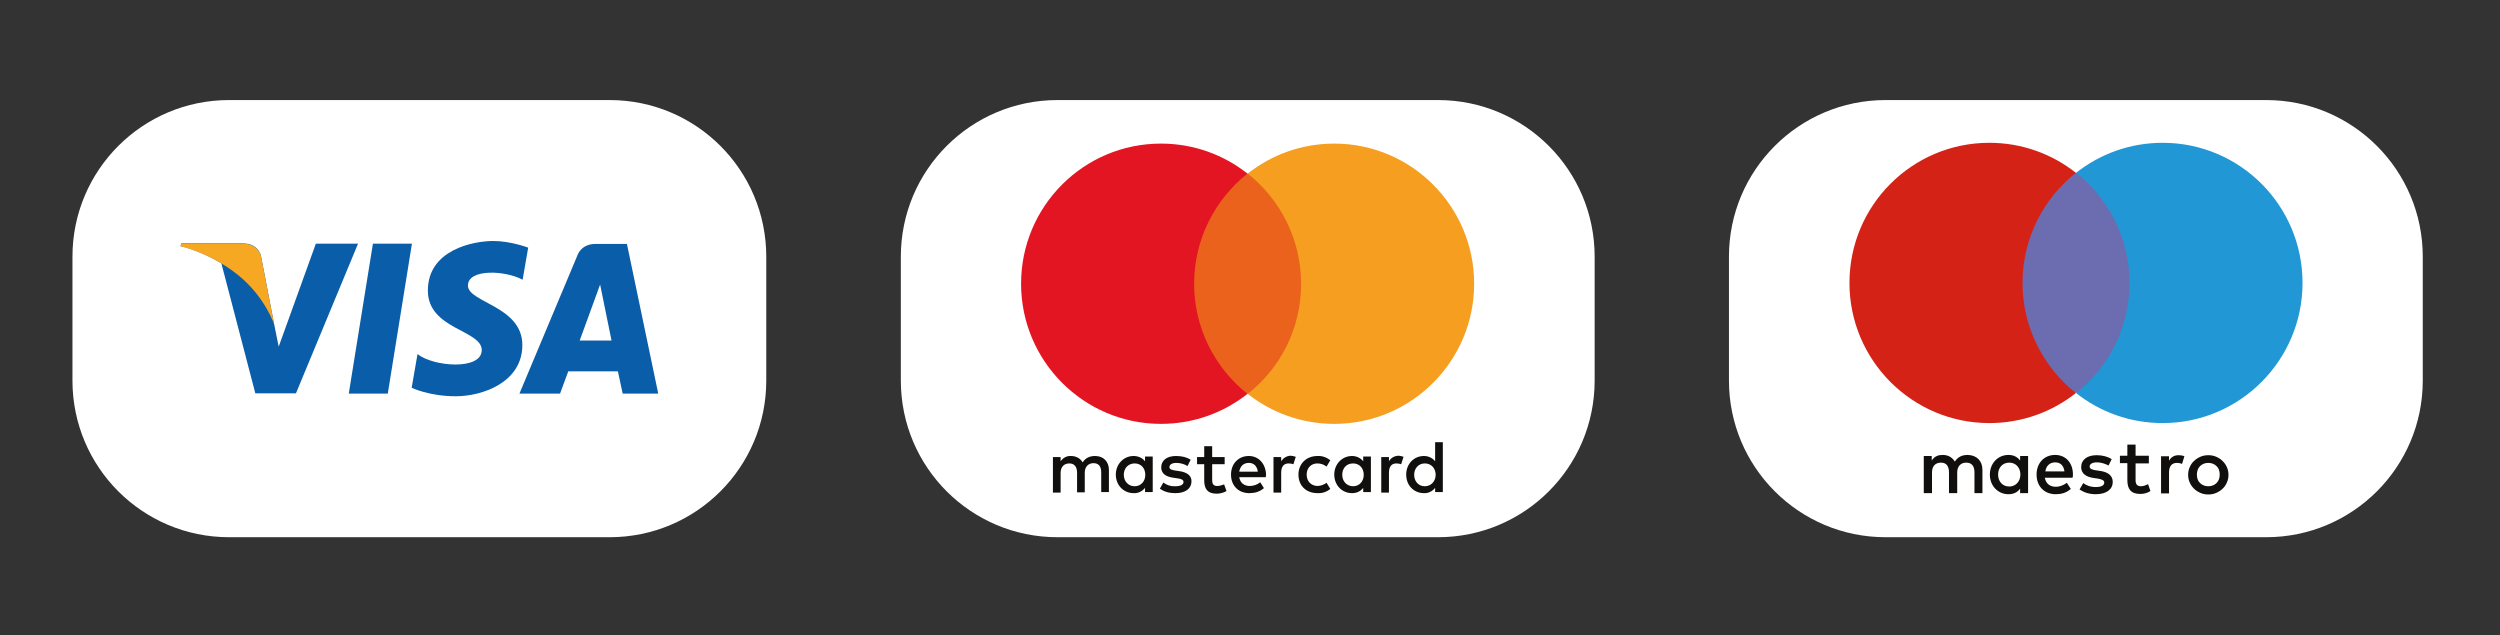 <?xml version="1.0" encoding="utf-8"?>
<!-- Generator: Adobe Illustrator 27.0.0, SVG Export Plug-In . SVG Version: 6.00 Build 0)  -->
<svg version="1.1" id="Layer_1" xmlns="http://www.w3.org/2000/svg" xmlns:xlink="http://www.w3.org/1999/xlink" x="0px" y="0px"
	 viewBox="0 0 941.9 239.4" style="enable-background:new 0 0 941.9 239.4;" xml:space="preserve">
<rect x="0" y="0" width="941.9" height="239.4" fill="#333333" stroke="none"/>
<style type="text/css">
	.st0{fill:#FFFFFF;}
	.st1{fill:#0A5DA8;}
	.st2{fill:#F7A823;}
	.st3{fill:#6C6CB0;}
	.st4{fill:#D42316;}
	.st5{fill:#2197D5;}
	.st6{fill:#100F0E;}
	.st7{fill:#EB621D;}
	.st8{fill:#E41522;}
	.st9{fill:#F59E1F;}
</style>
<g>
	<g>
		<path class="st0" d="M229.7,202.4H86.3c-32.6,0-59-26.4-59-59V96.7c0-32.6,26.4-59,59-59h143.4c32.6,0,59,26.4,59,59v46.7
			C288.7,176,262.3,202.4,229.7,202.4z"/>
		<g>
			<g>
				<polygon class="st1" points="146.1,148.3 131.4,148.3 140.5,91.8 155.2,91.8 				"/>
				<path class="st1" d="M119,91.8l-14,38.8l-1.7-8.4l0,0l-4.9-25.4c0,0-0.6-5.1-7-5.1H68.3l-0.3,1c0,0,7.1,1.5,15.4,6.5l12.8,49
					h15.3l23.4-56.4H119z"/>
				<path class="st1" d="M234.6,148.3H248l-11.8-56.4h-11.8c-5.5,0-6.8,4.2-6.8,4.2l-21.9,52.2h15.3l3.1-8.4h18.7L234.6,148.3z
					 M218.4,128.3l7.7-21.1l4.3,21.1H218.4z"/>
				<path class="st1" d="M196.9,105.4l2.1-12.1c0,0-6.5-2.5-13.2-2.5c-7.3,0-24.6,3.2-24.6,18.7c0,14.6,20.3,14.8,20.3,22.4
					c0,7.7-18.2,6.3-24.2,1.5l-2.2,12.7c0,0,6.6,3.2,16.6,3.2c10,0,25.1-5.2,25.1-19.3c0-14.7-20.5-16-20.5-22.4
					C176.3,101.1,190.6,101.9,196.9,105.4z"/>
			</g>
			<path class="st2" d="M103.3,122.3l-4.9-25.4c0,0-0.6-5.1-7-5.1H68.3l-0.3,1c0,0,11.1,2.3,21.8,10.9
				C100,112,103.3,122.3,103.3,122.3z"/>
		</g>
	</g>
	<g>
		<path class="st0" d="M853.8,202.4H710.4c-32.6,0-59-26.4-59-59V96.7c0-32.6,26.4-59,59-59h143.4c32.6,0,59,26.4,59,59v46.7
			C912.8,176,886.4,202.4,853.8,202.4z"/>
		<g>
			<polygon class="st3" points="805.2,148 759.1,148 759.1,65.1 805.2,65.1 			"/>
			<path class="st4" d="M762,106.6c0-16.8,7.9-31.8,20.1-41.5c-9-7.1-20.3-11.3-32.6-11.3c-29.1,0-52.7,23.6-52.7,52.8
				c0,29.1,23.6,52.8,52.7,52.8c12.3,0,23.6-4.2,32.6-11.3C769.9,138.4,762,123.4,762,106.6"/>
			<path class="st5" d="M867.5,106.6c0,29.1-23.6,52.8-52.7,52.8c-12.3,0-23.6-4.2-32.6-11.3c12.3-9.7,20.1-24.6,20.1-41.5
				s-7.9-31.8-20.1-41.5c9-7.1,20.3-11.3,32.6-11.3C843.9,53.8,867.5,77.4,867.5,106.6"/>
			<path class="st6" d="M820.8,171.5c0.6,0,1.5,0.1,2.2,0.4l-0.9,2.9c-0.6-0.3-1.3-0.4-1.9-0.4c-2,0-3,1.3-3,3.6v7.9h-3v-14h3v1.7
				C817.9,172.3,819.1,171.5,820.8,171.5L820.8,171.5z M809.6,174.6h-5v6.3c0,1.4,0.5,2.3,2,2.3c0.8,0,1.8-0.3,2.7-0.8l0.9,2.6
				c-1,0.7-2.5,1.1-3.8,1.1c-3.6,0-4.9-1.9-4.9-5.2v-6.4h-2.8v-2.8h2.8v-4.2h3.1v4.2h5V174.6L809.6,174.6z M770.6,177.6
				c0.3-2,1.6-3.4,3.7-3.4c2,0,3.2,1.2,3.5,3.4H770.6z M781,178.8c0-4.4-2.7-7.4-6.7-7.4c-4.1,0-7,3-7,7.4c0,4.5,3,7.4,7.2,7.4
				c2.1,0,4-0.5,5.7-2l-1.5-2.3c-1.2,0.9-2.7,1.5-4.1,1.5c-2,0-3.7-0.9-4.2-3.4h10.4C781,179.6,781,179.2,781,178.8L781,178.8z
				 M794.4,175.4c-0.8-0.5-2.6-1.2-4.4-1.2c-1.7,0-2.7,0.6-2.7,1.6c0,0.9,1.1,1.2,2.4,1.4l1.4,0.2c3,0.4,4.9,1.7,4.9,4.2
				c0,2.7-2.3,4.6-6.4,4.6c-2.3,0-4.4-0.6-6.1-1.8l1.4-2.4c1,0.8,2.6,1.5,4.7,1.5c2.1,0,3.2-0.6,3.2-1.7c0-0.8-0.8-1.2-2.5-1.5
				l-1.4-0.2c-3.1-0.4-4.8-1.8-4.8-4.1c0-2.8,2.3-4.5,5.8-4.5c2.2,0,4.2,0.5,5.7,1.5L794.4,175.4L794.4,175.4z M832,174.4
				c-0.6,0-1.2,0.1-1.7,0.3c-0.5,0.2-1,0.5-1.4,0.9c-0.4,0.4-0.7,0.9-0.9,1.4c-0.2,0.6-0.3,1.2-0.3,1.8c0,0.7,0.1,1.3,0.3,1.8
				c0.2,0.6,0.5,1,0.9,1.4c0.4,0.4,0.9,0.7,1.4,0.9c0.5,0.2,1.1,0.3,1.7,0.3c0.6,0,1.2-0.1,1.7-0.3c0.5-0.2,1-0.5,1.4-0.9
				c0.4-0.4,0.7-0.9,0.9-1.4c0.2-0.6,0.3-1.2,0.3-1.8c0-0.7-0.1-1.3-0.3-1.8c-0.2-0.6-0.5-1-0.9-1.4c-0.4-0.4-0.9-0.7-1.4-0.9
				C833.2,174.5,832.6,174.4,832,174.4L832,174.4z M832,171.5c1.1,0,2.1,0.2,3,0.6c0.9,0.4,1.7,0.9,2.4,1.6c0.7,0.7,1.2,1.4,1.6,2.3
				c0.4,0.9,0.6,1.9,0.6,2.9c0,1.1-0.2,2-0.6,2.9c-0.4,0.9-0.9,1.7-1.6,2.3c-0.7,0.7-1.5,1.2-2.4,1.6c-0.9,0.4-1.9,0.6-3,0.6
				c-1.1,0-2.1-0.2-3-0.6c-0.9-0.4-1.7-0.9-2.4-1.6c-0.7-0.7-1.2-1.4-1.6-2.3c-0.4-0.9-0.6-1.9-0.6-2.9c0-1.1,0.2-2,0.6-2.9
				c0.4-0.9,0.9-1.7,1.6-2.3c0.7-0.7,1.5-1.2,2.4-1.6C829.9,171.7,830.9,171.5,832,171.5L832,171.5z M752.8,178.8
				c0-2.5,1.6-4.5,4.2-4.5c2.5,0,4.2,1.9,4.2,4.5c0,2.5-1.7,4.5-4.2,4.5C754.4,183.3,752.8,181.3,752.8,178.8L752.8,178.8z
				 M764.1,178.8v-7h-3v1.7c-1-1.3-2.4-2.1-4.4-2.1c-3.9,0-7,3.1-7,7.4c0,4.3,3.1,7.4,7,7.4c2,0,3.5-0.8,4.4-2.1v1.7h3V178.8z
				 M746.9,185.8V177c0-3.3-2.1-5.5-5.5-5.6c-1.8,0-3.6,0.5-4.9,2.5c-1-1.6-2.5-2.5-4.6-2.5c-1.5,0-3,0.4-4.1,2.1v-1.7h-3v14h3.1
				v-7.8c0-2.4,1.3-3.7,3.4-3.7c2,0,3,1.3,3,3.7v7.8h3.1v-7.8c0-2.4,1.4-3.7,3.4-3.7c2.1,0,3.1,1.3,3.1,3.7v7.8H746.9L746.9,185.8z"
				/>
		</g>
	</g>
	<g>
		<path class="st0" d="M541.8,202.4H398.4c-32.6,0-59-26.4-59-59V96.7c0-32.6,26.4-59,59-59h143.4c32.6,0,59,26.4,59,59v46.7
			C600.8,176,574.4,202.4,541.8,202.4z"/>
		<g>
			<g>
				<polygon class="st7" points="493.2,148.4 447,148.4 447,65.4 493.2,65.4 				"/>
				<path class="st8" d="M449.9,106.9c0-16.8,7.9-31.8,20.1-41.5c-9-7.1-20.3-11.3-32.6-11.3c-29.1,0-52.7,23.6-52.7,52.8
					c0,29.1,23.6,52.8,52.7,52.8c12.3,0,23.6-4.2,32.6-11.3C457.8,138.7,449.9,123.7,449.9,106.9"/>
				<path class="st9" d="M555.4,106.9c0,29.1-23.6,52.8-52.7,52.8c-12.3,0-23.6-4.2-32.6-11.3c12.3-9.7,20.1-24.6,20.1-41.5
					c0-16.8-7.9-31.8-20.1-41.5c9-7.1,20.3-11.3,32.6-11.3C531.8,54.1,555.4,77.8,555.4,106.9"/>
			</g>
			<g>
				<path class="st6" d="M458.6,183.1c-1.5,0-1.9-0.9-1.9-2.2v-6h4.7v-2.7h-4.7v-4.1h-3v4.1H451v2.7h2.7v6.1c0,3.1,1.2,5,4.7,5
					c1.3,0,2.7-0.4,3.7-1l-0.9-2.5C460.4,182.8,459.5,183.1,458.6,183.1L458.6,183.1z M458.6,183.1"/>
				<path class="st6" d="M470.5,171.8c-3.9,0-6.7,2.9-6.7,7c0,4.3,2.9,7,6.9,7c2,0,3.9-0.5,5.5-1.9l-1.4-2.2
					c-1.1,0.9-2.5,1.4-3.9,1.4c-1.9,0-3.6-0.9-4-3.3h10c0-0.4,0.1-0.7,0.1-1.1C476.8,174.7,474.2,171.8,470.5,171.8L470.5,171.8z
					 M466.9,177.7c0.3-1.9,1.5-3.3,3.6-3.3c1.9,0,3.1,1.2,3.4,3.3H466.9z M466.9,177.7"/>
				<path class="st6" d="M444.3,177.5l-1.4-0.2c-1.2-0.2-2.3-0.4-2.3-1.3c0-1,1-1.6,2.6-1.6c1.7,0,3.4,0.6,4.2,1.2l1.2-2.4
					c-1.4-0.9-3.3-1.4-5.5-1.4c-3.4,0-5.6,1.6-5.6,4.3c0,2.2,1.6,3.5,4.6,3.9l1.4,0.2c1.6,0.2,2.4,0.6,2.4,1.4c0,1-1.1,1.6-3.1,1.6
					c-1.6,0.1-3.2-0.4-4.5-1.4l-1.3,2.3c1.6,1.2,3.6,1.7,5.8,1.7c3.9,0,6.1-1.8,6.1-4.4C449,179.2,447.2,177.9,444.3,177.5
					L444.3,177.5z M444.3,177.5"/>
				<path class="st6" d="M431.4,173.8c-1-1.3-2.6-2-4.3-2c-3.7,0-6.7,3-6.7,7c0,4.1,3,7,6.7,7c1.7,0.1,3.3-0.7,4.3-2v1.6h2.9v-13.4
					h-2.9V173.8z M427.5,183.2c-2.5,0-4.1-2-4.1-4.3c0-2.4,1.6-4.3,4.1-4.3c2.4,0,4,1.8,4,4.3C431.5,181.3,429.9,183.2,427.5,183.2
					L427.5,183.2z M427.5,183.2"/>
				<path class="st6" d="M412.6,171.8c-1.7,0-3.5,0.5-4.7,2.4c-0.9-1.6-2.6-2.4-4.4-2.4c-1.6-0.1-3,0.7-3.9,2v-1.6h-2.9v13.4h2.9
					v-7.4c0-2.3,1.3-3.6,3.3-3.6c1.9,0,2.9,1.3,2.9,3.5v7.4h2.9v-7.4c0-2.3,1.4-3.6,3.3-3.6c2,0,2.9,1.3,2.9,3.5v7.4h2.9v-8.4
					C417.8,174,415.8,171.8,412.6,171.8L412.6,171.8z M412.6,171.8"/>
				<path class="st6" d="M482.7,173.8v-1.6h-2.9v13.4h2.9v-7.5c0-2.2,0.9-3.5,2.8-3.5c0.6,0,1.2,0.1,1.8,0.3l0.9-2.8
					c-0.7-0.2-1.4-0.4-2.1-0.4C484.8,171.8,483.5,172.5,482.7,173.8L482.7,173.8z M482.7,173.8"/>
				<path class="st6" d="M540.7,173.8c-1-1.3-2.6-2-4.2-2c-3.8,0-6.7,3-6.7,7c0,4.1,2.9,7,6.7,7c1.6,0.1,3.2-0.7,4.2-2v1.6h2.9
					v-18.8h-2.9V173.8z M536.8,183.2c-2.5,0-4-2-4-4.3c0-2.4,1.6-4.3,4-4.3c2.4,0,4.1,1.8,4.1,4.3
					C540.9,181.3,539.2,183.2,536.8,183.2L536.8,183.2z M536.8,183.2"/>
				<path class="st6" d="M523.3,173.8v-1.6h-2.9v13.4h2.9v-7.5c0-2.2,0.9-3.5,2.8-3.5c0.6,0,1.2,0.1,1.8,0.3l0.9-2.8
					c-0.7-0.2-1.3-0.4-2.1-0.4C525.4,171.8,524,172.5,523.3,173.8L523.3,173.8z M523.3,173.8"/>
				<path class="st6" d="M513.6,173.8c-1-1.3-2.6-2-4.2-2c-3.7,0-6.7,3-6.7,7c0,4.1,3,7,6.7,7c1.9,0,3.3-0.8,4.2-2v1.6h2.9v-13.4
					h-2.9V173.8z M509.8,183.2c-2.5,0-4.1-2-4.1-4.3c0-2.4,1.5-4.3,4.1-4.3c2.4,0,4,1.8,4,4.3C513.8,181.3,512.2,183.2,509.8,183.2
					L509.8,183.2z M509.8,183.2"/>
				<path class="st6" d="M496.3,174.6c1.3,0,2.5,0.4,3.5,1.2l1.4-2.4c-1.4-1.1-3.1-1.7-4.8-1.6c-4.3,0-7.2,3-7.2,7
					c0,4.1,2.8,7,7.2,7c1.8,0.1,3.5-0.5,4.8-1.6l-1.4-2.3c-1,0.7-2.2,1.2-3.5,1.2c-2.3-0.1-4-1.7-4-4.3
					C492.3,176.3,494,174.6,496.3,174.6L496.3,174.6z M496.3,174.6"/>
			</g>
		</g>
	</g>
</g>
</svg>
